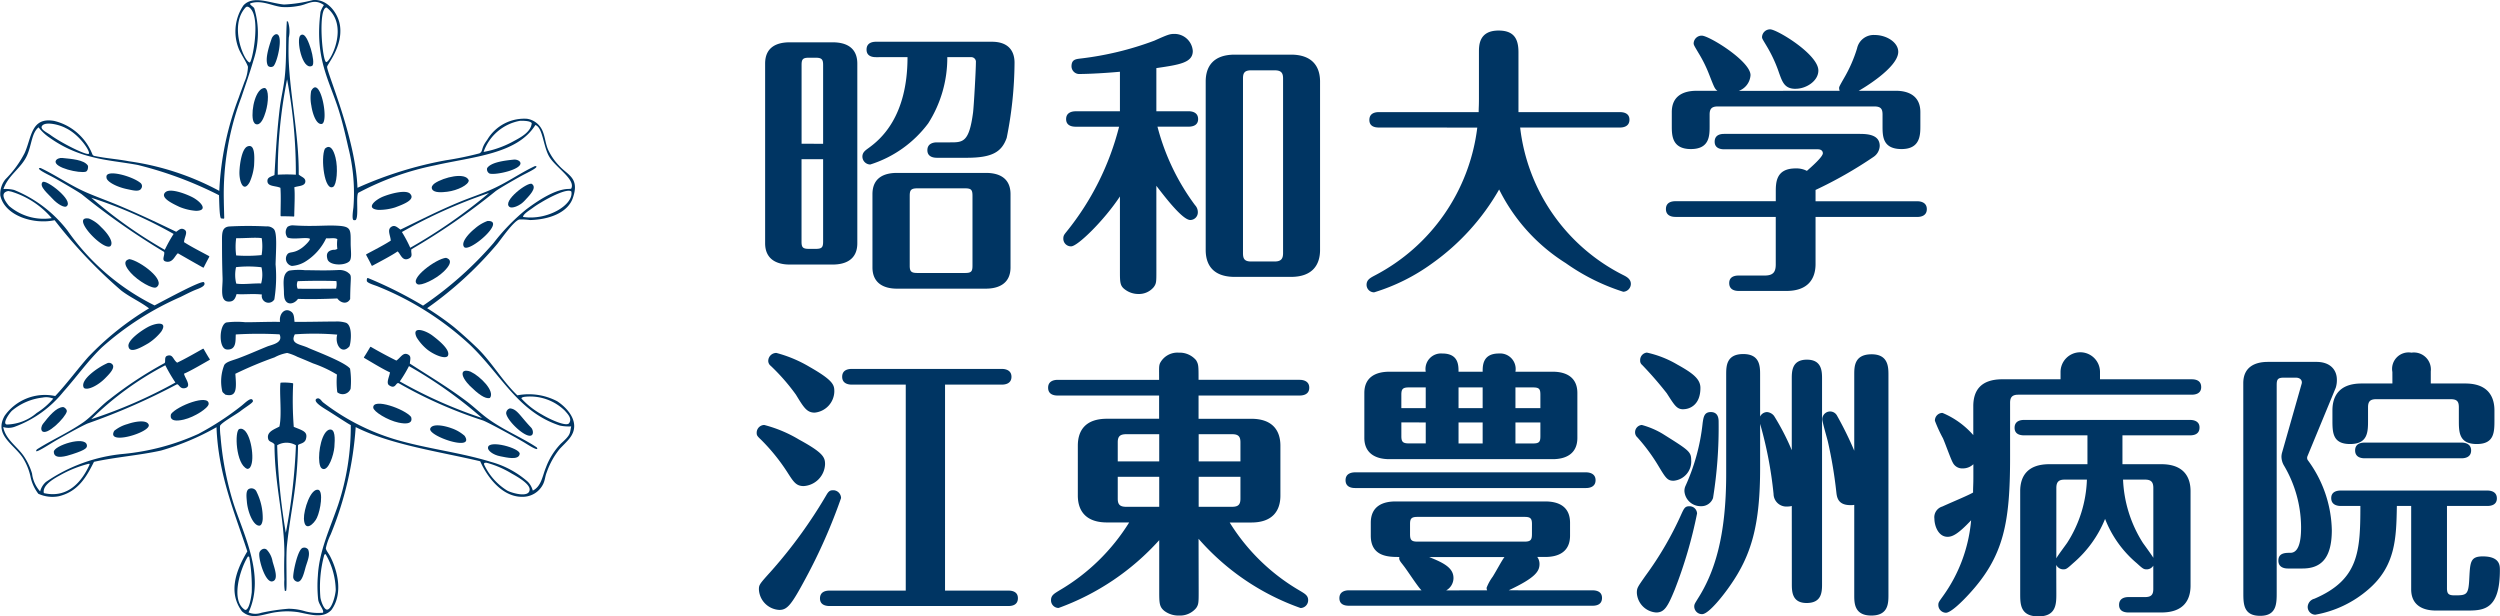<svg xmlns="http://www.w3.org/2000/svg" width="202.787" height="49.999" viewBox="0 0 202.787 49.999"><g transform="translate(-40 -150.001)"><path d="M113.031,22.108c0,1.341-.978,1.727-2,1.727h-3.478c-1.159,0-2-.5-2-1.727V7.535c0-1.364.978-1.727,2-1.727h3.478c1.159,0,2,.477,2,1.727Zm-2.774-8.07V7.649c0-.432-.092-.591-.592-.591H109.1c-.5,0-.59.136-.59.591v6.388Zm-1.751,1.25v6.684c0,.454.09.59.59.59h.569c.5,0,.592-.136.592-.59V15.288Zm6.048-8.275c-.3,0-.774-.069-.774-.614,0-.569.5-.637.774-.637h9.389c1.3,0,1.841.7,1.841,1.705a31.669,31.669,0,0,1-.636,6.093c-.409,1.159-1.2,1.614-3.25,1.614h-2.41c-.273,0-.774-.069-.774-.614,0-.568.524-.636.774-.636h1.068c1.046,0,1.546,0,1.865-2.433.068-.59.228-3.432.228-4.046a.379.379,0,0,0-.41-.432h-1.909a9.89,9.89,0,0,1-1.546,5.365,9.384,9.384,0,0,1-4.705,3.342.649.649,0,0,1-.636-.637c0-.341.228-.5.478-.683.977-.7,3.182-2.524,3.182-7.388Zm1.705,18.778c-1.161,0-2-.5-2-1.727V18.129c0-1.364.977-1.728,2-1.728h7.2c1.161,0,2,.478,2,1.728v5.934c0,1.341-1,1.727-2,1.727Zm5.524-1.273c.5,0,.59-.136.59-.591v-5.66c0-.477-.09-.614-.59-.614h-3.888c-.523,0-.613.159-.613.614v5.66c0,.456.114.591.613.591Z" transform="translate(-3.49 147.625)" fill="#003563"/><path d="M154.24,23.889c0,.91,0,1.024-.206,1.319a1.555,1.555,0,0,1-1.249.568,1.8,1.8,0,0,1-1.092-.364c-.409-.3-.409-.591-.409-1.523V17.865c-1.273,1.933-3.433,4.047-3.956,4.047a.62.62,0,0,1-.636-.636c0-.25.092-.341.273-.569a22.2,22.2,0,0,0,4.251-8.5h-3.524c-.272,0-.773-.068-.773-.614,0-.567.523-.637.773-.637h3.592V7.749c-1.727.159-3.024.182-3.228.182a.634.634,0,0,1-.7-.614c0-.545.318-.59.7-.637a25.332,25.332,0,0,0,6.024-1.455c1.115-.5,1.251-.545,1.637-.545a1.489,1.489,0,0,1,1.477,1.386c0,.955-1.091,1.114-2.955,1.387v3.5h2.614c.25,0,.773.069.773.637s-.544.614-.773.614h-2.524a18.411,18.411,0,0,0,3.046,6.365.828.828,0,0,1,.228.568.616.616,0,0,1-.614.637c-.659,0-2.205-2.068-2.751-2.773Zm13.277-1.682c0,1.2-.614,2.182-2.365,2.182h-4.547c-1.749,0-2.364-.955-2.364-2.182V8.544c0-1.2.59-2.183,2.364-2.183h4.547c1.727,0,2.365.955,2.365,2.183Zm-3-13.914c0-.432-.136-.66-.682-.66h-1.91c-.544,0-.659.228-.659.66V22.458c0,.454.114.682.659.682h1.91c.546,0,.682-.25.682-.682Z" transform="translate(-20.441 148.072)" fill="#003563"/><path d="M189.531,12.081c-.3,0-.773-.068-.773-.613,0-.569.5-.637.773-.637h8.093c0-.364.022-.478.022-1.091V5.967c0-.547,0-1.752,1.591-1.752,1.2,0,1.615.614,1.615,1.752v4.865h8.23c.272,0,.773.068.773.613,0,.569-.522.637-.773.637h-8.093a15.363,15.363,0,0,0,8.344,11.958c.272.136.636.318.636.727a.647.647,0,0,1-.614.637,16.884,16.884,0,0,1-4.66-2.319,14.85,14.85,0,0,1-5.411-5.979,18.764,18.764,0,0,1-5.41,5.979,15.883,15.883,0,0,1-4.729,2.365.611.611,0,0,1-.614-.614c0-.409.318-.568.659-.75a15.663,15.663,0,0,0,8.321-12Z" transform="translate(-37.682 148.264)" fill="#003563"/><path d="M230.6,19.269c-.3,0-.772-.091-.772-.636,0-.569.5-.637.772-.637h8.139v-.727c0-.773,0-1.933,1.613-1.933a1.846,1.846,0,0,1,.911.2c.386-.34,1.295-1.137,1.295-1.432,0-.023,0-.319-.408-.319h-7.593c-.274,0-.775-.068-.775-.613,0-.591.524-.636.775-.636h11c.7,0,1.614.09,1.614.977a1.128,1.128,0,0,1-.5.887,34.166,34.166,0,0,1-4.706,2.683V18h8.252c.274,0,.774.091.774.637,0,.569-.524.636-.774.636h-8.252v3.82c0,1.2-.614,2.182-2.365,2.182h-3.865c-.273,0-.773-.068-.773-.636s.523-.614.773-.614h2.115c.727,0,.887-.341.887-.909V19.269ZM243.922,9.039a.655.655,0,0,1-.046-.228c0-.091.046-.182.41-.818a11.309,11.309,0,0,0,1.045-2.388,1.379,1.379,0,0,1,1.432-1.091c.955,0,1.91.591,1.91,1.364,0,1.319-3.07,3.092-3.206,3.16h3c1.158,0,2,.5,2,1.727v1.114c0,.727,0,1.887-1.523,1.887-1.545,0-1.545-1.046-1.545-1.887v-.91c0-.432-.114-.659-.66-.659H234.032c-.523,0-.659.227-.659.659v.91c0,.8,0,1.887-1.523,1.887-1.546,0-1.546-1.137-1.546-1.887V10.767c0-1.342.978-1.727,2-1.727h1.705c-.228-.159-.272-.3-.682-1.342a10.683,10.683,0,0,0-.841-1.7c-.364-.614-.409-.683-.409-.818a.652.652,0,0,1,.659-.614c.59,0,3.954,2.069,3.954,3.206a1.451,1.451,0,0,1-.954,1.274Zm-3.57-.159c-.887,0-1.068-.523-1.341-1.273a11.194,11.194,0,0,0-.977-2.137c-.365-.614-.41-.66-.41-.8a.653.653,0,0,1,.66-.614c.545,0,3.909,2.023,3.909,3.342,0,.841-.977,1.478-1.842,1.478" transform="translate(-54.697 148.326)" fill="#003563"/><path d="M108.211,59.493c-.614,0-.818-.318-1.341-1.137a15.749,15.749,0,0,0-2.115-2.615c-.319-.3-.363-.363-.363-.568a.631.631,0,0,1,.613-.637,10.69,10.69,0,0,1,2.819,1.183c1.956,1.068,2.114,1.432,2.114,2a1.847,1.847,0,0,1-1.727,1.773m3.024.977a44.7,44.7,0,0,1-2.866,6.5c-1.137,2.114-1.477,2.569-2.136,2.569a1.746,1.746,0,0,1-1.66-1.66c0-.387.046-.433,1.047-1.546a38.835,38.835,0,0,0,4.455-6.161c.206-.34.342-.34.569-.34a.645.645,0,0,1,.592.636M109.1,53.536c-.637,0-.887-.409-1.523-1.455a16.374,16.374,0,0,0-2.047-2.342.51.51,0,0,1-.2-.409.656.656,0,0,1,.66-.637,10.522,10.522,0,0,1,2.7,1.137c1.956,1.114,2,1.478,2,2a1.765,1.765,0,0,1-1.591,1.705m10.571,14.436h5.138c.274,0,.773.068.773.614,0,.591-.523.637-.773.637H110.3c-.228,0-.773-.046-.773-.614,0-.591.544-.637.773-.637h6.184V51.263H112.1c-.25,0-.773-.068-.773-.636,0-.591.546-.637.773-.637h12.186c.273,0,.773.091.773.637,0,.569-.523.636-.773.636h-4.615Z" transform="translate(-3.014 129.936)" fill="#003563"/><path d="M156.812,67.957c0,.955,0,1.114-.2,1.409a1.7,1.7,0,0,1-1.387.614,1.907,1.907,0,0,1-1.181-.364c-.432-.34-.432-.659-.432-1.659V63.865a20.276,20.276,0,0,1-8.162,5.5.617.617,0,0,1-.614-.637c0-.386.25-.523.7-.8a16.383,16.383,0,0,0,5.638-5.5h-1.8c-1.727,0-2.364-.954-2.364-2.183V56.2c0-1.205.591-2.183,2.364-2.183h4.229V52.134h-8.23c-.274,0-.773-.068-.773-.636s.522-.637.773-.637h8.23c0-.977-.024-1.091.068-1.341a1.586,1.586,0,0,1,1.523-.864,1.749,1.749,0,0,1,1.409.613c.2.341.2.456.2,1.591h8.207c.274,0,.773.092.773.637,0,.569-.523.636-.773.636h-8.207v1.887h4.275c1.727,0,2.364.955,2.364,2.183V60.25c0,1.205-.613,2.183-2.364,2.183h-1.751a16.357,16.357,0,0,0,5.639,5.5c.455.273.727.41.727.8a.631.631,0,0,1-.614.637,19.672,19.672,0,0,1-8.276-5.616Zm-3.2-12.686h-2.683c-.545,0-.681.228-.681.659v1.546h3.364Zm0,3.455h-3.364V60.5c0,.432.136.659.681.659h2.683Zm3.2-1.25H160.2V55.93c0-.432-.136-.659-.659-.659h-2.729Zm0,3.682h2.729c.522,0,.659-.227.659-.659V58.727h-3.388Z" transform="translate(-19.582 129.951)" fill="#003563"/><path d="M205.309,67.981c.273,0,.773.068.773.614,0,.591-.522.636-.773.636H185.553c-.295,0-.773-.068-.773-.614,0-.569.522-.637.773-.637h5.888c-.295-.272-1.181-1.659-1.477-2.023-.2-.272-.386-.432-.318-.681-.841,0-2.32,0-2.32-1.728V62.5c0-1.364,1-1.728,2-1.728h12.163c1.16,0,2,.478,2,1.728v1.046c0,1.341-.978,1.728-2,1.728h-.659a.97.97,0,0,1,.182.568c0,.591-.318,1.114-2.5,2.137Zm-.524-9.57c.274,0,.774.091.774.637,0,.568-.524.636-.774.636H186.053c-.272,0-.773-.068-.773-.636s.523-.637.773-.637ZM196.4,50.249c0-.5,0-1.478,1.318-1.478a1.259,1.259,0,0,1,1.341,1.478h3.024c1.159,0,2,.5,2,1.727v3.638c0,1.342-1,1.728-2,1.728H188.827c-1.115,0-2.024-.477-2.024-1.728V51.976c0-1.341,1-1.727,2.024-1.727h2.956a1.259,1.259,0,0,1,1.341-1.478c1.319,0,1.319.955,1.319,1.478ZM191.783,53.2V51.522h-1.365c-.5,0-.613.136-.613.591V53.2Zm-1.977,1.159v1.114c0,.454.112.591.613.591h1.365V54.364ZM200.4,62.616c0-.455-.113-.591-.59-.591H191.1c-.5,0-.59.159-.59.591v.8c0,.454.09.614.59.614h8.708c.5,0,.59-.159.59-.614Zm-3.636,5.365a.621.621,0,0,1-.046-.2,3.779,3.779,0,0,1,.5-.909c.363-.591.751-1.341.955-1.591h-6.116c1.205.477,1.977.886,1.977,1.705a1.156,1.156,0,0,1-.59,1ZM196.4,51.522h-1.956V53.2H196.4Zm-1.956,4.547H196.4V54.364h-1.956Zm6.639-2.865V52.114c0-.456-.092-.591-.591-.591h-1.432V53.2Zm-2.023,1.159v1.705h1.432c.5,0,.591-.137.591-.591V54.364Z" transform="translate(-36.135 129.904)" fill="#003563"/><path d="M228.688,59.045c-.5,0-.637-.228-1.251-1.25a14.926,14.926,0,0,0-1.683-2.273.541.541,0,0,1-.182-.41.593.593,0,0,1,.546-.591,6.655,6.655,0,0,1,1.706.728c2.069,1.3,2.3,1.432,2.3,2.114a1.567,1.567,0,0,1-1.431,1.683m1.91,2.638a36.724,36.724,0,0,1-1.819,6.206c-.569,1.387-.841,1.842-1.5,1.842a1.688,1.688,0,0,1-1.568-1.591c0-.41.068-.477.7-1.387a27.211,27.211,0,0,0,2.932-5.048c.182-.386.272-.59.591-.59a.609.609,0,0,1,.66.569m-1.091-8.435c-.546,0-.706-.272-1.365-1.3a29.669,29.669,0,0,0-2-2.3.426.426,0,0,1-.158-.363.607.607,0,0,1,.545-.636,8.369,8.369,0,0,1,2.479.977c1.227.681,1.863,1.159,1.863,1.887,0,1.455-.955,1.727-1.363,1.727m2.84,1.046a36.018,36.018,0,0,1-.454,6.161,1,1,0,0,1-.977.66,1.317,1.317,0,0,1-1.342-1.2.966.966,0,0,1,.091-.456,16.444,16.444,0,0,0,1.386-5.092c.068-.454.114-.887.659-.887.637,0,.637.591.637.818m5.934,6.8a1.412,1.412,0,0,1-.364.045,1.037,1.037,0,0,1-1.114-1.023,32.356,32.356,0,0,0-1.09-5.683V58c0,4.593-.683,7.048-2.434,9.549-.5.727-1.727,2.318-2.274,2.318a.63.63,0,0,1-.636-.613c0-.2.068-.273.272-.614,1.342-2.091,2.319-5,2.319-10.139V50.452c0-.683,0-1.683,1.387-1.683,1.365,0,1.365,1.023,1.365,1.683v3.387a.638.638,0,0,1,.568-.364.806.806,0,0,1,.568.318,19.631,19.631,0,0,1,1.432,2.774V50.793c0-.614,0-1.569,1.229-1.569s1.227.978,1.227,1.569v16.6c0,.637,0,1.569-1.251,1.569-1.2,0-1.2-.955-1.2-1.569ZM243.35,61a1.28,1.28,0,0,1-.318.023c-1.022,0-1.091-.659-1.137-1.068a36.118,36.118,0,0,0-.681-4.07c-.068-.3-.456-1.591-.456-1.841a.634.634,0,0,1,1.183-.3,28.23,28.23,0,0,1,1.409,2.864v-6.16c0-.66,0-1.66,1.411-1.66,1.341,0,1.363,1.023,1.363,1.66V68.32c0,.682-.022,1.66-1.388,1.66-1.386,0-1.386-1.022-1.386-1.66Z" transform="translate(-52.943 129.951)" fill="#003563"/><path d="M277.1,50.736v-.569a1.6,1.6,0,1,1,3.2-.045v.614h7.435c.25,0,.773.045.773.636,0,.546-.5.614-.773.614H273.666c-.523,0-.659.249-.659.659V57.01c0,5.321-.477,8.072-3.364,11.185-.478.523-1.433,1.478-1.842,1.478a.63.63,0,0,1-.614-.636c0-.2.046-.25.386-.727a12.335,12.335,0,0,0,2.273-6.138c-1.068,1.137-1.523,1.341-1.909,1.341-.773,0-1.068-.932-1.068-1.455a.907.907,0,0,1,.636-1c1.159-.523,2.069-.887,2.5-1.137,0-.545.023-.591.023-1.25V57.624a1.221,1.221,0,0,1-.865.341.847.847,0,0,1-.795-.455c-.16-.272-.569-1.432-.8-1.978a11.288,11.288,0,0,1-.659-1.432.616.616,0,0,1,.613-.637,6.806,6.806,0,0,1,2.5,1.8V52.918c0-1.228.567-2.183,2.363-2.183Zm-.342,17.391c0,.818,0,1.842-1.455,1.842-1.476,0-1.476-1-1.476-1.842v-8.32c0-1.205.59-2.183,2.363-2.183h3.092V55.283h-5.137c-.25,0-.773-.046-.773-.614,0-.591.545-.637.773-.637H287.6c.25,0,.773.068.773.614,0,.59-.523.637-.773.637h-5.479v2.341h3.16c1.727,0,2.364.954,2.364,2.183v7.661c0,1.205-.59,2.183-2.364,2.183h-2.66c-.25,0-.773-.045-.773-.613,0-.591.545-.637.773-.637h1.342c.523,0,.66-.228.66-.659V65.853a.624.624,0,0,1-.524.3c-.25,0-.319-.045-.817-.5a8.929,8.929,0,0,1-2.57-3.592,9.318,9.318,0,0,1-2.592,3.592c-.5.454-.569.5-.8.5a.636.636,0,0,1-.569-.363Zm0-2.865c.092-.2.75-1.067.887-1.273a10.088,10.088,0,0,0,1.593-5.115h-1.819c-.523,0-.66.25-.66.682Zm5.412-6.388a10.344,10.344,0,0,0,1.613,5.138c.115.16.728,1,.843,1.205V59.556c0-.432-.136-.682-.66-.682Z" transform="translate(-69.959 130.031)" fill="#003563"/><path d="M309.481,51.134c0-1.342.978-1.729,2-1.729h3.933c1.114,0,1.659.637,1.659,1.455a2,2,0,0,1-.09.637l-2.3,5.569a.349.349,0,0,0,.024.3,9.869,9.869,0,0,1,1.956,5.684c0,2.41-.978,3.114-2.388,3.114H313.1c-.295,0-.772-.091-.772-.637,0-.636.569-.636.978-.636.863,0,.863-1.569.863-2.137a9.919,9.919,0,0,0-1.409-4.979,1.459,1.459,0,0,1-.182-.682,1.3,1.3,0,0,1,.046-.318l1.591-5.592c.068-.205-.046-.5-.478-.5h-.955c-.5,0-.59.137-.59.591V68.116c0,.886,0,1.887-1.341,1.887-1.365,0-1.365-.978-1.365-1.887Zm12.458,9.957c-.046,2.592-.091,4.865-2.32,6.775a8.93,8.93,0,0,1-4.3,2.046.629.629,0,0,1-.613-.636.713.713,0,0,1,.544-.66c3.593-1.546,3.729-3.8,3.729-7.525h-1.591c-.25,0-.773-.068-.773-.637,0-.545.5-.614.773-.614h11.89c.25,0,.773.069.773.637,0,.546-.5.614-.773.614h-3.274v6.661c0,.455.115.591.614.591,1.022,0,1.137-.045,1.2-1.455.068-1.25.092-1.706,1.091-1.706,1.387,0,1.387.751,1.387,1.092,0,3.137-1.227,3.3-2.568,3.3H325.1c-1,0-2-.386-2-1.727V61.091Zm-.364-10.867a1.338,1.338,0,0,1,1.546-1.568,1.378,1.378,0,0,1,1.569,1.523v.978h2.8c1.977,0,2.364,1.228,2.364,2.183v.75c0,1,0,1.977-1.432,1.977-1.455,0-1.455-.978-1.455-1.933V53.089c0-.432-.112-.659-.659-.659h-6.048c-.523,0-.659.227-.659.659v1.045c0,.932,0,1.933-1.455,1.933-1.433,0-1.433-.955-1.433-1.977v-.75c0-1.205.592-2.183,2.365-2.183h2.5Zm-2.25,7c-.3,0-.772-.091-.772-.636,0-.569.5-.637.772-.637h7.866c.272,0,.772.091.772.637,0,.569-.522.636-.772.636Z" transform="translate(-87.518 129.951)" fill="#003563"/><path d="M38.466,2.955h.089a2.478,2.478,0,0,1,.072,1.312c-.018.449-.031,1.106-.017,1.568.088,3.036.857,6.376.821,9.539.232.215.572.259.536.6-.054.363-.607.317-.894.439.069.5,0,1.754-.005,2.327,0,.017-.024.046-.042.045-.192-.018-.795-.026-1.029-.025-.014,0-.038-.035-.038-.052,0-.7.041-1.5-.011-2.255-.394-.185-1.055-.081-1.055-.556,0-.3.268-.336.572-.479.107-1.876.2-3.527.435-5.477.107-.831.315-1.658.4-2.48.161-1.5.072-2.96.161-4.381V2.955M37.733,15.39a11.486,11.486,0,0,1,1.465,0,40.541,40.541,0,0,0-.71-7.736,38.7,38.7,0,0,0-.756,7.736" transform="translate(24.799 148.783)" fill="#003563" fill-rule="evenodd"/><path d="M36.9,7.278c-.262-.479.054-1.479.3-2.2.058-.168.249-.389.426-.357.52.1.063,2.2-.268,2.581a.348.348,0,0,1-.46-.022" transform="translate(24.834 148.057)" fill="#003563" fill-rule="evenodd"/><path d="M67.206,22.7c.319-.463,1.383-.6,2.163-.679.181-.019.473.067.525.251.153.542-1.995,1.032-2.5.88a.385.385,0,0,1-.192-.452" transform="translate(12.316 140.926)" fill="#003563" fill-rule="evenodd"/><path d="M42.3,7.314c-.807.389-1.3-2.171-.941-2.475.384-.321.7.646.847,1.1.161.547.289,1.282.095,1.372" transform="translate(23.01 148.033)" fill="#003563" fill-rule="evenodd"/><path d="M43.747,15.022c-.453.066-.752-.87-.841-1.486a3.193,3.193,0,0,1-.015-1.187c.738-1.389,1.48,2.563.856,2.673" transform="translate(22.348 145.033)" fill="#003563" fill-rule="evenodd"/><path d="M35.842,12.143c.332.132.3,1.144.061,1.933-.125.411-.346,1.007-.685,1.016-.179.007-.295-.138-.348-.376-.161-.855.244-2.607.972-2.574" transform="translate(25.646 144.996)" fill="#003563" fill-rule="evenodd"/><path d="M62.564,24.636c.007.359-.905.82-1.743.924-.437.055-1.087.1-1.231-.212-.078-.161.012-.326.215-.473.742-.5,2.5-.921,2.759-.24" transform="translate(15.459 139.994)" fill="#003563" fill-rule="evenodd"/><path d="M33.7,20.174c.607-.218.556.857.52,1.558a4.377,4.377,0,0,1-.357,1.346c-.517.919-.849-.081-.831-.809.018-.664.2-1.938.669-2.095" transform="translate(26.389 141.699)" fill="#003563" fill-rule="evenodd"/><path d="M54.413,26.641c.441.472-.567.85-1.225,1.094a4.368,4.368,0,0,1-1.378.2c-1.049-.112-.262-.811.415-1.083.617-.246,1.86-.58,2.188-.216" transform="translate(18.863 139.09)" fill="#003563" fill-rule="evenodd"/><path d="M44.717,20.419c.018,0,.524-.622.862.715.221.873.1,2.214-.189,2.376-.709.4-1.031-2.341-.673-3.091" transform="translate(21.635 141.646)" fill="#003563" fill-rule="evenodd"/><path d="M70.216,27.232c-.639-.459,1.509-2.083,1.814-1.866.454.324-.254.98-.574,1.338-.43.481-1.077.666-1.24.527" transform="translate(11.117 139.557)" fill="#003563" fill-rule="evenodd"/><path d="M63.978,32.6c-.289-.362.376-1.1.869-1.492a3.225,3.225,0,0,1,1.028-.618c1.589-.063-1.483,2.6-1.9,2.11" transform="translate(13.668 137.436)" fill="#003563" fill-rule="evenodd"/><path d="M59.821,35.576c.009.015.8.139-.183,1.1-.642.631-1.864,1.2-2.147,1.035-.7-.409,1.5-2.07,2.33-2.14" transform="translate(16.367 135.342)" fill="#003563" fill-rule="evenodd"/><path d="M33.874,36.738c-.733-.088-1.456.015-2.064-.036-.089.313-.2.56-.5.6-.949.131-.6-1.135-.636-1.933-.036-1.034-.044-1.886-.044-2.752,0-.766-.062-1.338.583-1.4a28.833,28.833,0,0,1,3.013-.005.764.764,0,0,1,.6.209c.291.29.184,1.611.149,2.87a11.625,11.625,0,0,1-.1,2.839.548.548,0,0,1-1.01-.391m-2.087-4.573a5.22,5.22,0,0,0,0,1.4,11.8,11.8,0,0,0,2.063-.028,4.406,4.406,0,0,0,.009-1.372c-.464-.081-1.411.018-2.072,0m.006,3.684c.554.093,1.412-.037,2.02-.009a2.687,2.687,0,0,0,.026-1.315,9.126,9.126,0,0,0-2.063-.009,2.915,2.915,0,0,0,.017,1.332" transform="translate(27.379 137.154)" fill="#003563" fill-rule="evenodd"/><path d="M43.6,33a2.884,2.884,0,0,1,0-.778c-.161-.157-.623-.048-.909-.082a4.49,4.49,0,0,1-1.744,1.926,2.418,2.418,0,0,1-1.036.318.6.6,0,0,1-.345-.972c.2-.213.5-.018,1.159-.492.3-.218.767-.7.621-.754-.351-.131-1.265.1-1.783-.081a.7.7,0,0,1,0-.875.762.762,0,0,1,.429-.12c1.8.121,2.672-.039,3.744.039,1,.071.945.355.945,1.436,0,.541.121,1.226-.109,1.445-.4.382-1.631.34-1.774-.175-.136-.479.051-.692.466-.761A.55.55,0,0,0,43.6,33" transform="translate(23.764 137.189)" fill="#003563" fill-rule="evenodd"/><path d="M44.529,39.6c-.255.482-.793.312-1.043-.045-1.144.051-2.245.068-3.192.036-.3.432-.936.57-1.1-.072a2.554,2.554,0,0,1-.039-.419c0-.657-.189-1.536.418-1.8a4.977,4.977,0,0,1,1.291-.036c.822,0,1.617.045,2.79-.018a1.243,1.243,0,0,1,.645.173c.427.327.245.154.228,2.181m-4.262-1.445a.8.8,0,0,0,0,.609c.8.023,2.259,0,3.117,0a1.443,1.443,0,0,0,.027-.618c-1.018-.037-2.215-.023-3.144.009" transform="translate(23.877 134.654)" fill="#003563" fill-rule="evenodd"/><path d="M33.506,62.408c-.93-.343-1.048-3.105-.644-3.236.768-.249,1.2,1.867,1.012,2.757-.057.271-.155.479-.367.479" transform="translate(26.551 125.627)" fill="#003563" fill-rule="evenodd"/><path d="M44.872,59.262c.464-.088.442.736.388,1.417-.054.641-.471,1.924-.936,1.774-.2-.065-.249-.3-.285-.543-.107-.875.21-2.538.854-2.66" transform="translate(21.863 125.586)" fill="#003563" fill-rule="evenodd"/><path d="M34.237,67.409a.451.451,0,0,1,.594.269,4.727,4.727,0,0,1,.49,2.187c-.018.252-.094.547-.292.539-.5-.02-.921-1.135-.992-1.917-.018-.313-.136-.963.2-1.078" transform="translate(25.99 122.236)" fill="#003563" fill-rule="evenodd"/><path d="M43.1,67.568c.4.139.181,1.618-.123,2.272-.215.474-1,1.228-1.054.079-.018-.738.542-2.5,1.178-2.352" transform="translate(22.729 122.164)" fill="#003563" fill-rule="evenodd"/><path d="M41.664,75.716c.161.4-.011.808-.19,1.361-.125.426-.3,1.318-.7,1.246a.423.423,0,0,1-.32-.321c-.054-.31.357-2.353.786-2.431a.384.384,0,0,1,.424.145" transform="translate(23.334 118.865)" fill="#003563" fill-rule="evenodd"/><path d="M36.37,75.782a1.818,1.818,0,0,1,.476.96c.125.47.543,1.508-.029,1.617-.554.1-1.1-1.707-1.05-2.271.024-.262.37-.5.6-.306" transform="translate(25.264 118.803)" fill="#003563" fill-rule="evenodd"/><path d="M26.535,5.435c.017.55,2.313,5.789,2.461,9.8a30.971,30.971,0,0,1,7.171-2.233,26.413,26.413,0,0,0,2.721-.56c.332-.178.079-.363.627-1.09a3.493,3.493,0,0,1,3.229-1.717A1.627,1.627,0,0,1,44,10.6c.215.49.232.993.447,1.513a4.664,4.664,0,0,0,.893,1.314c.715.8,1.7.984,1.123,2.642-.4,1.158-1.87,1.742-3.46,1.781a5.776,5.776,0,0,0-.867-.048c-.442.095-1.443,1.535-1.782,1.963A30.047,30.047,0,0,1,34.648,25a24.3,24.3,0,0,1,2.169,1.525c.643.541,1.274,1.107,1.881,1.692,1.215,1.179,2.036,2.677,3.268,3.851a4.949,4.949,0,0,1,3.233.482c.822.537,1.959,1.753,1.029,2.969-.2.276-.629.675-.844.914A6.337,6.337,0,0,0,44.352,38.3c-.143.352-.131.619-.292.961A1.845,1.845,0,0,1,42.373,40.3c-1.644.025-2.869-1.624-3.421-2.884-3.4-.8-7.254-1.338-10.1-2.772a27.842,27.842,0,0,1-2.028,8.709,4.73,4.73,0,0,0-.393,1.115c0,.162.232.431.357.678.608,1.181,1.054,3.036.089,4.337-.643.678-1.579.4-2.633.184a5.907,5.907,0,0,0-1.729-.025c-1.144.128-2.031.706-2.889-.053-1.1-1.483-.552-3.212.436-4.863-1.019-3.116-2.359-6.231-2.5-10.072a20.637,20.637,0,0,1-4.5,1.893c-1.716.382-3.687.532-5.439.915-.59,1.174-1.251,2.4-2.843,2.79a2.719,2.719,0,0,1-1.672-.2,3.449,3.449,0,0,1-.643-1.431,4.817,4.817,0,0,0-.608-1.474C1.13,36.031-.514,35.289.379,33.725a4,4,0,0,1,4.1-1.6c.894-.941,1.816-2.191,2.691-3.179a23.438,23.438,0,0,1,4.92-3.932c-.715-.542-1.546-.9-2.26-1.451a38.928,38.928,0,0,1-5.4-5.7c-1.68.368-4.048-.347-4.405-2.008a1.888,1.888,0,0,1,.421-1.316A8.476,8.476,0,0,0,2,12.412c.572-1.266.513-2.942,2.407-2.6a4.4,4.4,0,0,1,2,1.094A4.449,4.449,0,0,1,7.5,12.537a.27.27,0,0,0,.13.107c1.078.22,1.772.24,2.843.441a21.776,21.776,0,0,1,7.315,2.4,24.212,24.212,0,0,1,1.593-7.609c.1-.308.3-.811.444-1.225a3.256,3.256,0,0,0,.288-1.232c-.111-.378-.63-1.11-.773-1.53a3.761,3.761,0,0,1,.41-3.453c.787-.849,2.18-.163,3.288-.068A11.326,11.326,0,0,0,25.38.009c1.194-.122,2.077,1.1,2.205,2.115.219,1.73-1.106,3.154-1.05,3.31M24.176.488a5.217,5.217,0,0,1-1.329.081C22.025.469,21.265,0,20.366.254c-.256.073.187.266.259.421a6.958,6.958,0,0,1-.054,4.179c-.322,1.1-.619,1.917-.994,3.043a22.282,22.282,0,0,0-1.421,8.382c0,.245.021.9.032,1.388,0,.136-.157.038-.238.054-.163.032-.166-1.566-.185-1.886a30.762,30.762,0,0,0-6.575-2.449c-1.3-.245-2.609-.345-3.824-.678a9.747,9.747,0,0,1-3.323-1.525,3.8,3.8,0,0,1-.914-.852c-.557.442-.547,1.378-.925,2.25C1.742,13.646.673,14.187.28,15.335a2.88,2.88,0,0,1,.862.073,10.392,10.392,0,0,1,4.321,3.28,18.829,18.829,0,0,0,7.076,6.087c1.269-.667,3.748-2.009,4-1.887.249.32-.454.528-.74.647-.393.166-.822.391-1.161.557a24.045,24.045,0,0,0-6.354,4.069C7.16,29.233,6.24,30.541,5.132,31.79a9.1,9.1,0,0,1-3.954,2.833,1.474,1.474,0,0,1-.917.019c.2,1.032,1.165,1.588,1.7,2.4A5.071,5.071,0,0,1,2.6,38.414a2.61,2.61,0,0,0,.656,1.449,1.533,1.533,0,0,1,.466-.766,13.235,13.235,0,0,1,6.294-2.278A19.067,19.067,0,0,0,16.087,35.2a22.943,22.943,0,0,0,3.485-2.27c.3-.232.841-.815.945-.415.039.146-.509.445-1.009.831-.368.284-1.554.933-1.661,1.2a5.221,5.221,0,0,0,.042.851,24.944,24.944,0,0,0,.978,5.2c.768,2.553,2.722,6.037,1.293,9.082a1.453,1.453,0,0,0,1.033.029,16.276,16.276,0,0,1,2.2-.328,4.7,4.7,0,0,1,1.383.211A4.1,4.1,0,0,0,26.2,49.7c.1-.208-.316-.622-.387-1.032a10.245,10.245,0,0,1-.03-1.957c.108-2.039.991-3.844,1.652-5.782a20.2,20.2,0,0,0,1.018-6.448c-.176-.074-1.27-.8-1.859-1.168-.494-.3-1.194-.733-.935-.957a.268.268,0,0,1,.168-.042c.18.048.242.21.379.326a18.073,18.073,0,0,0,5.84,3c2.573.766,5.286,1.052,7.788,1.83a7.516,7.516,0,0,1,2.988,1.616,1.65,1.65,0,0,1,.395.71c.7-.349.779-1.184,1.064-1.869a5.6,5.6,0,0,1,1.215-1.94c.828-.748.71-.8.835-1.4a3.542,3.542,0,0,1-.923-.067c-3.4-1.115-4.715-4.08-7.285-6.549a24.39,24.39,0,0,0-7.432-4.718c-.212-.1-.927-.282-.937-.47,0-.014-.021-.277.109-.223a33.94,33.94,0,0,1,4.451,2.234,29.374,29.374,0,0,0,5.719-5.079,16.421,16.421,0,0,1,2.626-2.708c2.8-2.121,3.6-1.552,3.685-1.727.347-.742-1.3-1.713-1.8-2.584-.485-.838-.513-2.354-1.118-2.555-1.465,2.357-5.029,2.566-8.131,3.267a22.812,22.812,0,0,0-6.245,2.24c-.185.375.057,1.886-.186,2.187-.032.041-.168.022-.168.022-.175-.021-.063-.751-.028-1.029a15.093,15.093,0,0,0-.42-4.878c-.233-1.032-.474-2.068-.778-3.028C26.681,6.432,25.512,4.716,26,.953A2.574,2.574,0,0,1,26.273.41c-.829-.572-1.311-.027-2.1.078M20.339.715C20.176.528,20.021.5,19.928.6c-1.383,1.475-.113,4.4.323,4.468.186.073.9-3.474.088-4.348M26.493.609c-.72.017-.347,4.427-.026,4.427s1.893-2.97.026-4.427M42.186,9.8a3.854,3.854,0,0,0-2.96,2.526,8.054,8.054,0,0,0,2.305-.8c.607-.332,1.545-.774,1.6-1.544-.089-.086-.225-.192-.943-.184M5.35,10.4c-.519-.286-1.568-.536-1.894-.238s.393.6.643.794c.875.646,2.983,1.7,3.11,1.512S6.451,10.93,5.35,10.4m-4.5,5.129c-.062.021-.105-.084-.336.011-.553.226.042.957.22,1.167a4.309,4.309,0,0,0,3.461.989A6.949,6.949,0,0,0,.848,15.524m43.063.887a6.981,6.981,0,0,0-.695.45c-.268.2-.777.494-.79.737,2,.31,4.138-1.01,3.918-2.063-.312-.284-1.772.469-2.434.875M3.435,32.253A4.667,4.667,0,0,0,.966,33.32C.7,33.582.171,34.389.56,34.436A3.86,3.86,0,0,0,2.974,33.5a5.885,5.885,0,0,0,1.347-1.164,1.49,1.49,0,0,0-.886-.082m42.423,1.1A4.032,4.032,0,0,0,42.6,32.183c-.036,0-.355.041-.292.158a6.557,6.557,0,0,0,1.652,1.289c.644.391,1.983,1,2.2.7.265-.364-.093-.736-.308-.974M4.823,38.578c-.608.335-1.395.83-1.266,1.421,1.966.451,3.091-.968,3.681-2.25,0-.048.118-.164-.091-.118a9.5,9.5,0,0,0-2.323.947m36.316,1.215c.322.18,1.767.624,1.821-.058.054-.481-1.051-1.1-1.462-1.326a7.813,7.813,0,0,0-2.028-.872c-.054,0-.3-.035-.176.2a4.9,4.9,0,0,0,1.845,2.056M25.988,48.451c.035.282.282,1.014.55,1,.357-.025.66-1.07.695-1.589a5.961,5.961,0,0,0-.824-2.915.126.126,0,0,0-.114.094,9.906,9.906,0,0,0-.306,3.414m-6.121,1.015c.32.084.5-.924.552-1.43a14.33,14.33,0,0,0-.2-2.85c-.012-.049-.114-.059-.125-.025-.638,1.036-1.4,3.569-.223,4.305" transform="translate(40 150)" fill="#003563" fill-rule="evenodd"/><path d="M36.223,42.972c.182.172.173.483.209.772.858.014,2.223-.023,3.313-.026a2.534,2.534,0,0,1,.858.1c.607.243.369,1.822.273,1.927-.637.7-1.195-.2-.981-.964a22.363,22.363,0,0,0-3.439-.023c-.418.808.472.791,1.117,1.109.411.192,2.945,1.136,3.363,1.672a6.771,6.771,0,0,1,.045,1.636.691.691,0,0,1-1.081.281,6.59,6.59,0,0,1-.027-1.435,10.026,10.026,0,0,0-1.945-.909s-.756-.329-1.256-.526a4.16,4.16,0,0,0-.834-.319,3.343,3.343,0,0,0-1.024.357,30.806,30.806,0,0,0-3.183,1.333c.089,1.159.147,1.938-.818,1.69-.107-.123-.223-.147-.253-.316a3.6,3.6,0,0,1,.171-2.083c.161-.268.645-.364,1.133-.544.821-.305,1.412-.576,2.341-.956.393-.161,1.324-.28,1.014-.99a31.757,31.757,0,0,0-3.552.009c-.036.427.091,1.29-.732,1.219-.689-.06-.621-2.016-.031-2.192a6.724,6.724,0,0,1,1.545-.018c.911,0,1.95-.048,2.808-.028-.107-.686.441-1.239.968-.776" transform="translate(27.459 132.363)" fill="#003563" fill-rule="evenodd"/><path d="M39.009,52.878a28.1,28.1,0,0,0,.048,3.494c.778.316,1.149.4.988.988-.116.431-.683.357-.641.547-.068,3.527-.6,5.194-.9,8.1-.1.964.028,3.451-.065,3.651-.063.038-.08.032-.111,0a4.224,4.224,0,0,1-.034-.895c-.018-.639-.021-1.361,0-1.983.036-2.881-.784-5.573-.8-8.977-.179-.266-.484-.157-.529-.541-.061-.515.536-.7.929-.915.212-.962-.011-2.67.083-3.525a.05.05,0,0,1,.042-.037,4.414,4.414,0,0,1,.95.044.086.086,0,0,1,.044.051m-1.3,4.977a48.976,48.976,0,0,0,.7,7.107,47.613,47.613,0,0,0,.82-7.1,1.5,1.5,0,0,0-1.519,0" transform="translate(24.771 128.254)" fill="#003563" fill-rule="evenodd"/><path d="M64.321,22.949c.073.1-.508.4-.933.613-.4.2-2,1.111-2.374,1.388a53.5,53.5,0,0,1-6.828,4.715c-.082.3.193.606-.276.781-.489.181-.614-.429-.851-.607-.409.3-1.539.888-2.044,1.162-.015.008-.052,0-.058-.014-.072-.168-.341-.672-.448-.865-.006-.012.013-.049.028-.057.611-.334,1.333-.69,1.971-1.1-.018-.416-.339-.91.078-1.139.261-.143.446.061.71.245,1.691-.816,3.08-1.539,4.9-2.287.777-.312,1.558-.576,2.319-.9,1.391-.592,2.381-1.344,3.667-1.956a.156.156,0,0,1,.144.018m-10.915,5.32a10.689,10.689,0,0,1,.678,1.277A42.66,42.66,0,0,0,60.479,25.1a40.61,40.61,0,0,0-7.073,3.17" transform="translate(19.189 140.555)" fill="#003563" fill-rule="evenodd"/><path d="M10.279,22.4c-.32-.463-1.3-.526-2.078-.606-.181-.019-.473.067-.525.252-.153.542,1.944,1.014,2.445.862.159-.048.224-.384.159-.508" transform="translate(36.84 141.02)" fill="#003563" fill-rule="evenodd"/><path d="M14.688,24.226c-.035.356.839.8,1.667.97.431.088.982.253,1.148-.043a.335.335,0,0,0-.083-.478c-.7-.553-2.817-1.122-2.733-.449" transform="translate(33.949 140.145)" fill="#003563" fill-rule="evenodd"/><path d="M22.747,26.416c-.48.432.492.9,1.127,1.2a4.374,4.374,0,0,0,1.354.322c1.055-.022.331-.786-.32-1.115-.593-.3-1.8-.738-2.161-.4" transform="translate(30.68 139.166)" fill="#003563" fill-rule="evenodd"/><path d="M7.763,27.07c.639-.458-1.685-2.237-1.943-1.965-.318.333.458.96.778,1.317.43.482,1,.787,1.165.648" transform="translate(37.633 139.668)" fill="#003563" fill-rule="evenodd"/><path d="M13.674,32.38c.313-.34-.3-1.124-.761-1.549a2.742,2.742,0,0,0-.982-.689c-1.571-.248,1.161,2.663,1.744,2.238" transform="translate(35.283 137.586)" fill="#003563" fill-rule="evenodd"/><path d="M17.626,35.75c-.01.015-.808.087.111,1.115.6.67,1.8,1.352,2.076,1.17.845-.563-1.366-2.163-2.187-2.285" transform="translate(32.873 135.27)" fill="#003563" fill-rule="evenodd"/><path d="M5.53,23.192c1.286.611,2.416,1.429,3.806,2.021.761.322,1.368.543,2.145.855,1.815.748,3.337,1.472,5.029,2.287.263-.183.392-.33.652-.185.343.191,0,.611-.017,1.027.638.407,1.412.793,2.023,1.127.015.008.035.045.028.056-.107.194-.376.7-.448.865-.006.016-.043.022-.058.014-.5-.273-2.014-1.144-2.044-1.161-.237.178-.39.749-.9.686s-.133-.5-.216-.794a57.8,57.8,0,0,1-6.689-4.683c-.377-.266-2.124-1.284-2.526-1.486-.425-.214-1.005-.516-.933-.613a.158.158,0,0,1,.144-.017m4.092,2.4a37.562,37.562,0,0,0,5.965,4.229A11.709,11.709,0,0,1,16.3,28.53a35.982,35.982,0,0,0-6.679-2.936" transform="translate(37.783 140.447)" fill="#003563" fill-rule="evenodd"/><path d="M7.461,56.16c-.562.025-1.153.753-1.634,1.371-.111.143-.193.436-.065.578.378.417,1.863-1.071,2-1.575.044-.161-.161-.362-.3-.373" transform="translate(37.652 126.859)" fill="#003563" fill-rule="evenodd"/><path d="M11.536,52.1c.279.225,1.118-.174,1.713-.774.309-.313.788-.784.633-1.085a.362.362,0,0,0-.506-.118c-.724.324-2.221,1.357-1.839,1.978" transform="translate(35.271 129.367)" fill="#003563" fill-rule="evenodd"/><path d="M17.722,46.489c.085.64,1.017.1,1.623-.252a4.361,4.361,0,0,0,1.032-.934c.579-.882-.46-.717-1.1-.367-.582.32-1.629,1.069-1.556,1.554" transform="translate(32.699 131.602)" fill="#003563" fill-rule="evenodd"/><path d="M10.107,61.167c-.157-.768-2.681.061-2.681.553,0,.681,1.038.347,1.494.2,1.186-.382,1.218-.543,1.187-.754" transform="translate(36.939 124.926)" fill="#003563" fill-rule="evenodd"/><path d="M18.5,58.41c-.153-.436-1.132-.265-1.725-.055a2.943,2.943,0,0,0-1.07.544C15,60.136,18.7,59.02,18.5,58.41" transform="translate(33.564 126.045)" fill="#003563" fill-rule="evenodd"/><path d="M23.572,56.327c.008.016-.3.761,1.041.446.877-.206,2.006-.943,2.015-1.274.021-.826-2.561.158-3.056.828" transform="translate(30.299 127.262)" fill="#003563" fill-rule="evenodd"/><path d="M5.041,56.275c1.2-.766,2.532-1.341,3.772-2.2.677-.474,1.456-1.375,2.132-1.868a31.143,31.143,0,0,1,4.437-2.925c.148-.058-.054-.5.228-.6.474-.165.469.32.811.556.684-.325,1.476-.784,2.084-1.124.015-.009.057-.006.063.006.107.193.392.689.5.838.01.014,0,.048-.019.056-.5.283-1.6.929-2.069,1.117.025.3.633.992.138,1.156s-.553-.377-.738-.282a52.311,52.311,0,0,1-7.161,3.144c-.437.149-2.477,1.306-2.861,1.539-.407.246-1.33.838-1.374.723a.157.157,0,0,1,.062-.131m4.419-2.46a39.087,39.087,0,0,0,6.815-2.97,13.34,13.34,0,0,1-.82-1.4A25.24,25.24,0,0,0,9.46,53.815" transform="translate(37.949 130.18)" fill="#003563" fill-rule="evenodd"/><path d="M70.136,56.344c.587.051.808.606,1.72,1.56.133.139.208.454.075.592-.389.407-2.023-1.117-2.1-1.749a.408.408,0,0,1,.3-.4" transform="translate(11.227 126.783)" fill="#003563" fill-rule="evenodd"/><path d="M66.035,53.351c-.376.131-.994-.349-1.636-.982-.3-.3-.726-.853-.545-1.123.093-.143.384-.12.606-.025.783.366,2,1.581,1.575,2.13" transform="translate(13.709 128.926)" fill="#003563" fill-rule="evenodd"/><path d="M59.936,47.63c-.208.288-1.117-.082-1.667-.518a3.945,3.945,0,0,1-.861-.984c-.447-.955.695-.591,1.278-.152.53.4,1.5,1.187,1.25,1.655" transform="translate(16.389 131.242)" fill="#003563" fill-rule="evenodd"/><path d="M67.321,61.569c.018-.68,2.626.04,2.572.5-.067.553-1.088.289-1.56.2-.634-.119-1.046-.486-1.012-.7" transform="translate(12.262 124.746)" fill="#003563" fill-rule="evenodd"/><path d="M59.351,58.946c.16-.434,1.135-.247,1.726-.028a3.152,3.152,0,0,1,1.061.615c.877,1.327-2.99.021-2.787-.587" transform="translate(15.549 125.82)" fill="#003563" fill-rule="evenodd"/><path d="M54.564,56.771c-.008.015.327.744-1.021.459-.881-.186-2.03-.89-2.05-1.216-.049-.813,2.556.106,3.072.757" transform="translate(18.783 127.051)" fill="#003563" fill-rule="evenodd"/><path d="M64.266,56.121c-.046.113-.615-.235-1.027-.492-.388-.243-2.955-1.662-3.4-1.813a36.07,36.07,0,0,1-6.786-3c-.27-.155-.248.536-.806.153-.269-.185.044-.751.071-1.048-.477-.2-1.587-.875-2.091-1.171-.015-.009-.029-.044-.019-.057.106-.149.4-.639.509-.831.006-.012.049-.014.065,0,.613.356,1.363.763,2.055,1.105.349-.228.547-.724.967-.482.263.152.146.4.128.726,1.605,1.044,3.021,1.869,4.62,3.073.617.464,1.083.945,1.767,1.437,1.252.9,2.672,1.475,3.885,2.273a.16.16,0,0,1,.062.133M53.859,49.415a10.656,10.656,0,0,1-.743,1.241,37.519,37.519,0,0,0,6.672,2.97,35.748,35.748,0,0,0-5.93-4.212" transform="translate(19.314 130.283)" fill="#003563" fill-rule="evenodd"/></g></svg>